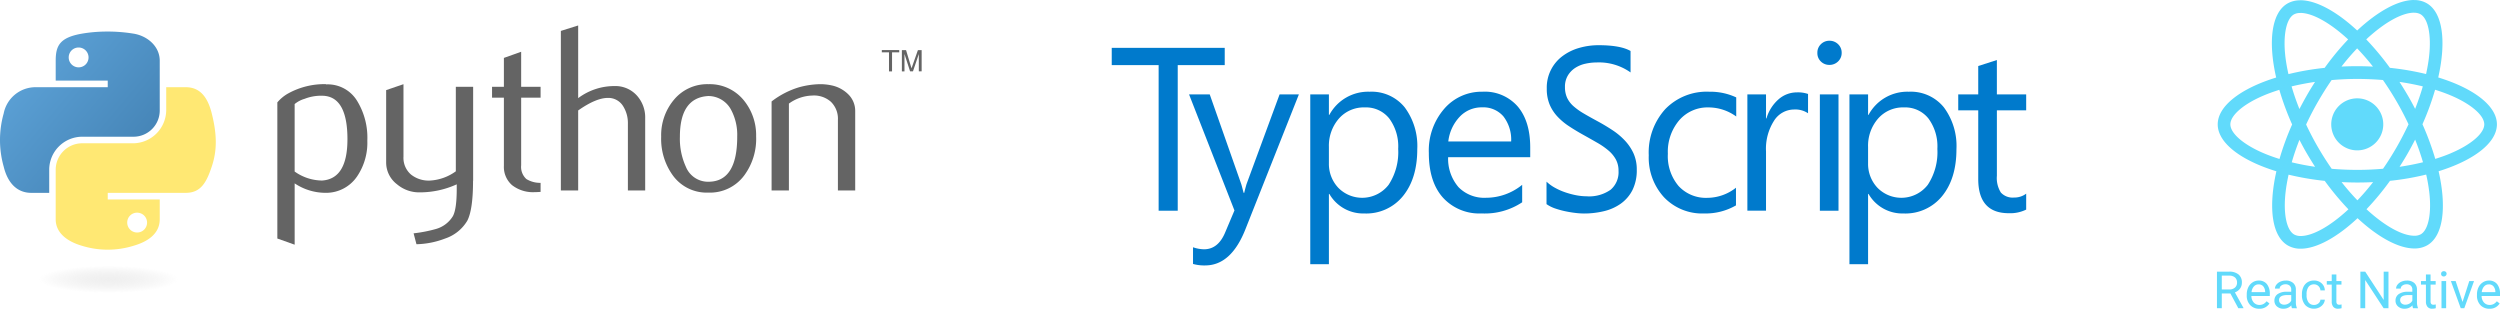 <svg xmlns="http://www.w3.org/2000/svg" xmlns:xlink="http://www.w3.org/1999/xlink" width="490.861" height="60.616" viewBox="0 0 490.861 60.616">
  <defs>
    <linearGradient id="linear-gradient" x1="0.256" y1="0.171" x2="1.581" y2="1.3" gradientUnits="objectBoundingBox">
      <stop offset="0" stop-color="#5a9fd4"/>
      <stop offset="1" stop-color="#306998"/>
    </linearGradient>
    <linearGradient id="linear-gradient-2" x1="1.415" y1="1.879" x2="0.942" y2="1.221" gradientUnits="objectBoundingBox">
      <stop offset="0" stop-color="#ffd43b"/>
      <stop offset="1" stop-color="#ffe873"/>
    </linearGradient>
    <radialGradient id="radial-gradient" cx="0.501" cy="0.498" r="0.5" gradientUnits="objectBoundingBox">
      <stop offset="0" stop-color="#b8b8b8" stop-opacity="0.498"/>
      <stop offset="1" stop-color="#7f7f7f" stop-opacity="0"/>
    </radialGradient>
  </defs>
  <g id="Group_68286" data-name="Group 68286" transform="translate(-405.717 -3658)">
    <g id="Python" transform="translate(400.124 3659.74)">
      <path id="Path_270345" data-name="Path 270345" d="M162.25,44.338q0-8.323-4.749-8.556a8.916,8.916,0,0,0-3.685.606,5.414,5.414,0,0,0-1.935,1.021V50.656a9.4,9.4,0,0,0,5.389,1.768q4.976-.329,4.977-8.087Zm3.9.23a11.769,11.769,0,0,1-1.991,7.02A7.341,7.341,0,0,1,158,54.838a10.92,10.92,0,0,1-6.117-1.858V65.02l-3.4-1.211V37.086a7.586,7.586,0,0,1,2.143-1.768A14.715,14.715,0,0,1,158,33.5l.048.048a6.754,6.754,0,0,1,6.105,3.25,13.818,13.818,0,0,1,2,7.763Z" transform="translate(-88.436 -18.718)" fill="#646464"/>
      <path id="Path_270346" data-name="Path 270346" d="M221.592,52.476q0,5.673-1.137,7.858a8.012,8.012,0,0,1-4.348,3.484,16.663,16.663,0,0,1-5.625,1.118l-.561-2.14a27.087,27.087,0,0,0,4.326-.836,5.715,5.715,0,0,0,3.4-2.556q.747-1.4.743-5.347v-.884a17.449,17.449,0,0,1-7.3,1.579,6.71,6.71,0,0,1-4.417-1.579,5.371,5.371,0,0,1-2.14-4.367V34.676l3.4-1.163V47.736a4.322,4.322,0,0,0,1.471,3.51,5.559,5.559,0,0,0,3.808,1.185,9.523,9.523,0,0,0,5-1.813V34.025h3.4V52.474Z" transform="translate(-123.12 -18.723)" fill="#646464"/>
      <path id="Path_270347" data-name="Path 270347" d="M268.623,44.32c-.4.033-.776.048-1.118.048a6.676,6.676,0,0,1-4.486-1.374,4.75,4.75,0,0,1-1.6-3.8V25.821h-2.326V23.685h2.326V18.014l3.391-1.207v6.879h3.815v2.136H264.81V39.1a3.216,3.216,0,0,0,1.025,2.7,5.187,5.187,0,0,0,2.79.747v1.768Z" transform="translate(-156.89 -8.384)" fill="#646464"/>
      <path id="Path_270348" data-name="Path 270348" d="M311.121,35.658h-3.4V22.552a6.2,6.2,0,0,0-.933-3.44,3.393,3.393,0,0,0-2.99-1.627q-2.335,0-5.839,2.463V35.657h-3.4V4.33l3.4-1.07V17.529a11.829,11.829,0,0,1,7.115-2.37,5.666,5.666,0,0,1,4.367,1.813,6.383,6.383,0,0,1,1.675,4.508V35.653Z" transform="translate(-178.845 0)" fill="#646464"/>
      <path id="Path_270349" data-name="Path 270349" d="M361.158,43.808a10.433,10.433,0,0,0-1.211-5.286,5.071,5.071,0,0,0-4.463-2.686q-5.583.323-5.579,8a13.146,13.146,0,0,0,1.167,5.873,4.69,4.69,0,0,0,4.482,2.957q5.606-.045,5.606-8.853Zm3.718.022a12.07,12.07,0,0,1-2.326,7.576,8.362,8.362,0,0,1-7.066,3.391,8.2,8.2,0,0,1-6.978-3.391,12.236,12.236,0,0,1-2.277-7.576,10.821,10.821,0,0,1,2.463-7.207,8.487,8.487,0,0,1,6.833-3.113,8.627,8.627,0,0,1,6.883,3.113,10.816,10.816,0,0,1,2.463,7.207Z" transform="translate(-210.818 -18.722)" fill="#646464"/>
      <path id="Path_270350" data-name="Path 270350" d="M419.541,54.379h-3.4V40.53a4.632,4.632,0,0,0-1.371-3.559,4.978,4.978,0,0,0-3.651-1.229,8.167,8.167,0,0,0-4.6,1.579V54.379h-3.4V36.9a16.73,16.73,0,0,1,5.393-2.786,16.463,16.463,0,0,1,4.093-.606,10.628,10.628,0,0,1,2.277.234,6.552,6.552,0,0,1,3.254,1.72,4.551,4.551,0,0,1,1.4,3.347V54.379Z" transform="translate(-246.029 -18.721)" fill="#646464"/>
      <path id="Path_270351" data-name="Path 270351" d="M26.522,6.395a29.144,29.144,0,0,0-4.882.417c-4.326.764-5.111,2.363-5.111,5.313v3.895H26.747v1.3H12.7A6.379,6.379,0,0,0,6.312,22.5a19.1,19.1,0,0,0,0,10.385c.726,3.025,2.461,5.179,5.431,5.179h3.513V33.393a6.5,6.5,0,0,1,6.384-6.349H31.846a5.149,5.149,0,0,0,5.111-5.191v-9.73c0-2.769-2.336-4.848-5.111-5.313a31.886,31.886,0,0,0-5.324-.417ZM21,9.527a1.948,1.948,0,1,1-1.917,1.953A1.939,1.939,0,0,1,21,9.527Z" transform="translate(0 -1.939)" fill="url(#linear-gradient)"/>
      <path id="Path_270352" data-name="Path 270352" d="M55.99,35.05v4.539a6.554,6.554,0,0,1-6.384,6.479H39.4a5.213,5.213,0,0,0-5.111,5.191v9.73c0,2.769,2.408,4.4,5.111,5.191a17.093,17.093,0,0,0,10.206,0c2.572-.745,5.111-2.244,5.111-5.191V57.093H44.511V55.8H59.828c2.97,0,4.078-2.071,5.111-5.179,1.067-3.2,1.021-6.281,0-10.385-.734-2.956-2.136-5.179-5.111-5.179H55.994ZM50.251,59.692a1.948,1.948,0,1,1-1.917,1.941A1.928,1.928,0,0,1,50.251,59.692Z" transform="translate(-17.761 -19.675)" fill="url(#linear-gradient-2)"/>
      <path id="Path_270353" data-name="Path 270353" d="M461.31,20.124h.6V16.391h1.41v-.445H459.9v.445h1.41v3.733m2.533,0h.508v-3.41l1.1,3.409h.566l1.15-3.4v3.4h.555V15.948h-.734l-1.257,3.58-1.072-3.58h-.821v4.177" transform="translate(-281.168 -7.851)" fill="#646464"/>
      <path id="Path_270354" data-name="Path 270354" d="M36.639,102.785c0,1.466-6.131,2.655-13.695,2.655S9.25,104.251,9.25,102.785s6.131-2.655,13.695-2.655S36.639,101.318,36.639,102.785Z" transform="translate(3.93 -49.658)" opacity="0.444" fill="url(#radial-gradient)"/>
    </g>
    <g id="TypeScript_Logo" transform="translate(624 3665.99)">
      <path id="Path_270355" data-name="Path 270355" d="M22.185,5.6H12.957V34.188H9.209V5.6H0V2.21H22.185Z" transform="translate(0 -0.805)" fill="#007acc"/>
      <path id="Path_270356" data-name="Path 270356" d="M45.5,16.63,35,43.115q-2.806,7.087-7.9,7.091a8.24,8.24,0,0,1-2.385-.292V46.635a6.8,6.8,0,0,0,2.163.4q2.768,0,4.148-3.3l1.827-4.325L23.94,16.63H28L34.176,34.2c.076.222.228.805.469,1.738h.133c.076-.355.222-.92.444-1.693L41.711,16.63H45.5Z" transform="translate(-8.757 -6.079)" fill="#007acc"/>
      <path id="Path_270357" data-name="Path 270357" d="M65.208,35.857H65.12v13.8H61.46V16.323h3.66v4.015h.089a8.648,8.648,0,0,1,7.9-4.547,8.359,8.359,0,0,1,6.888,3.063,12.7,12.7,0,0,1,2.473,8.22q0,5.727-2.784,9.177a9.282,9.282,0,0,1-7.623,3.444A7.657,7.657,0,0,1,65.208,35.857Zm-.089-9.209v3.19a6.807,6.807,0,0,0,1.839,4.807,6.566,6.566,0,0,0,9.881-.571,11.662,11.662,0,0,0,1.884-7.065,9.2,9.2,0,0,0-1.763-5.974,5.833,5.833,0,0,0-4.769-2.163,6.492,6.492,0,0,0-5.131,2.22A8.106,8.106,0,0,0,65.12,26.648Z" transform="translate(-22.48 -5.772)" fill="#007acc"/>
      <path id="Path_270358" data-name="Path 270358" d="M118.075,28.652H101.953A8.531,8.531,0,0,0,104,34.538a7.071,7.071,0,0,0,5.4,2.074,11.235,11.235,0,0,0,7.091-2.543V37.5a13.236,13.236,0,0,1-7.96,2.188,9.649,9.649,0,0,1-7.6-3.108q-2.768-3.111-2.765-8.752a12.489,12.489,0,0,1,3.019-8.683,9.686,9.686,0,0,1,7.5-3.355,8.575,8.575,0,0,1,6.932,2.9q2.454,2.9,2.454,8.048v1.915Zm-3.748-3.1a7.432,7.432,0,0,0-1.528-4.928,5.206,5.206,0,0,0-4.18-1.763,5.9,5.9,0,0,0-4.4,1.852,8.426,8.426,0,0,0-2.232,4.839Z" transform="translate(-35.904 -5.772)" fill="#007acc"/>
      <path id="Path_270359" data-name="Path 270359" d="M134.6,32.594V28.18a7.832,7.832,0,0,0,1.662,1.205,12.547,12.547,0,0,0,2.042.9,15.847,15.847,0,0,0,2.15.571,11.109,11.109,0,0,0,2,.2,7.332,7.332,0,0,0,4.725-1.281,4.508,4.508,0,0,0,1.56-3.691,4.63,4.63,0,0,0-.52-2.252,6.2,6.2,0,0,0-1.44-1.75,14.35,14.35,0,0,0-2.175-1.516q-1.256-.723-2.7-1.528-1.532-.847-2.854-1.719a12.355,12.355,0,0,1-2.3-1.915,8.043,8.043,0,0,1-1.541-2.372,7.928,7.928,0,0,1-.558-3.108,7.688,7.688,0,0,1,3.184-6.463,10.046,10.046,0,0,1,3.254-1.56A13.7,13.7,0,0,1,144.8,1.39q4.329,0,6.3,1.135V6.737a10.722,10.722,0,0,0-6.653-1.96,10.416,10.416,0,0,0-2.245.254,6,6,0,0,0-2,.837,4.6,4.6,0,0,0-1.427,1.5,4.238,4.238,0,0,0-.552,2.232,4.95,4.95,0,0,0,.419,2.118,5.148,5.148,0,0,0,1.237,1.63,12.419,12.419,0,0,0,1.991,1.427c.78.463,1.681.964,2.7,1.516q1.57.847,2.981,1.782a13.474,13.474,0,0,1,2.467,2.074,9.3,9.3,0,0,1,1.681,2.518,7.679,7.679,0,0,1,.622,3.165,8.722,8.722,0,0,1-.844,4,7.4,7.4,0,0,1-2.283,2.664,9.466,9.466,0,0,1-3.317,1.484,16.668,16.668,0,0,1-3.958.457,14.515,14.515,0,0,1-1.712-.121c-.679-.082-1.376-.2-2.08-.355a16.573,16.573,0,0,1-2.011-.577A6.8,6.8,0,0,1,134.6,32.594Z" transform="translate(-49.233 -0.505)" fill="#007acc"/>
      <path id="Path_270360" data-name="Path 270360" d="M183.374,38.109a11.916,11.916,0,0,1-6.241,1.586,10.34,10.34,0,0,1-7.883-3.177,11.522,11.522,0,0,1-3-8.239,12.656,12.656,0,0,1,3.235-9.063,11.307,11.307,0,0,1,8.632-3.425,12.055,12.055,0,0,1,5.308,1.116v3.748a9.27,9.27,0,0,0-5.442-1.782,7.339,7.339,0,0,0-5.74,2.512A9.539,9.539,0,0,0,170,27.974a9.06,9.06,0,0,0,2.106,6.33,7.279,7.279,0,0,0,5.651,2.321,9.157,9.157,0,0,0,5.619-1.985v3.469Z" transform="translate(-60.809 -5.772)" fill="#007acc"/>
      <path id="Path_270361" data-name="Path 270361" d="M208.691,20.093a4.488,4.488,0,0,0-2.765-.736,4.666,4.666,0,0,0-3.913,2.207,10.208,10.208,0,0,0-1.573,6.019V39.222h-3.66V16.39h3.66V21.1h.089a7.929,7.929,0,0,1,2.385-3.755,5.434,5.434,0,0,1,3.59-1.351,5.974,5.974,0,0,1,2.188.311Z" transform="translate(-71.976 -5.845)" fill="#007acc"/>
      <path id="Path_270362" data-name="Path 270362" d="M220.816,4.754a2.332,2.332,0,0,1-1.674-.666,2.242,2.242,0,0,1-.691-1.693,2.29,2.29,0,0,1,.691-1.706A2.318,2.318,0,0,1,220.816.01a2.38,2.38,0,0,1,1.706.679,2.277,2.277,0,0,1,.7,1.706,2.267,2.267,0,0,1-.7,1.674A2.386,2.386,0,0,1,220.816,4.754ZM222.6,33.383h-3.66V10.551h3.66Z" transform="translate(-79.903)" fill="#007acc"/>
      <path id="Path_270363" data-name="Path 270363" d="M232.128,35.857h-.089v13.8H228.38V16.323h3.659v4.015h.089a8.648,8.648,0,0,1,7.9-4.547,8.359,8.359,0,0,1,6.888,3.063,12.7,12.7,0,0,1,2.473,8.22q0,5.727-2.784,9.177a9.282,9.282,0,0,1-7.623,3.444A7.657,7.657,0,0,1,232.128,35.857Zm-.089-9.209v3.19a6.807,6.807,0,0,0,1.839,4.807,6.566,6.566,0,0,0,9.881-.571,11.662,11.662,0,0,0,1.884-7.065,9.2,9.2,0,0,0-1.763-5.974,5.833,5.833,0,0,0-4.769-2.163,6.491,6.491,0,0,0-5.131,2.22A8.107,8.107,0,0,0,232.039,26.648Z" transform="translate(-83.535 -5.772)" fill="#007acc"/>
      <path id="Path_270364" data-name="Path 270364" d="M275.4,35.345a7.05,7.05,0,0,1-3.412.71q-5.993,0-6-6.691V15.855H262.06v-3.12h3.926V7.16l3.659-1.18v6.755H275.4v3.12h-5.752V28.717a5.343,5.343,0,0,0,.78,3.279,3.118,3.118,0,0,0,2.588.983,3.829,3.829,0,0,0,2.385-.761Z" transform="translate(-95.854 -2.184)" fill="#007acc"/>
    </g>
    <g id="react-native-1" transform="translate(170.914 3384.925)">
      <path id="Path_270366" data-name="Path 270366" d="M730.822,297.491c0-3.632-4.548-7.073-11.521-9.208,1.609-7.107.894-12.761-2.257-14.572a4.9,4.9,0,0,0-2.5-.626v2.492a2.587,2.587,0,0,1,1.274.291c1.52.872,2.179,4.19,1.665,8.459-.123,1.05-.324,2.157-.57,3.285a54.166,54.166,0,0,0-7.1-1.218,54.492,54.492,0,0,0-4.649-5.587c3.643-3.386,7.062-5.241,9.387-5.241v-2.492c-3.073,0-7.1,2.19-11.163,5.99-4.068-3.777-8.09-5.945-11.163-5.945v2.492c2.313,0,5.744,1.844,9.386,5.207A52.777,52.777,0,0,0,697,286.4a52.18,52.18,0,0,0-7.107,1.229c-.257-1.117-.447-2.2-.581-3.241-.525-4.269.123-7.588,1.632-8.47a2.486,2.486,0,0,1,1.285-.291v-2.492a4.982,4.982,0,0,0-2.525.626c-3.14,1.81-3.844,7.453-2.224,14.538-6.951,2.146-11.476,5.576-11.476,9.2s4.548,7.074,11.521,9.208c-1.609,7.107-.894,12.761,2.257,14.572a4.913,4.913,0,0,0,2.514.626c3.073,0,7.1-2.19,11.163-5.989,4.068,3.777,8.09,5.945,11.163,5.945a4.982,4.982,0,0,0,2.526-.626c3.14-1.81,3.844-7.453,2.224-14.538C726.3,304.554,730.822,301.112,730.822,297.491Zm-14.549-7.453c-.414,1.442-.927,2.928-1.509,4.414-.458-.894-.939-1.788-1.464-2.682s-1.062-1.766-1.609-2.615C713.278,289.39,714.809,289.68,716.273,290.038Zm-5.118,11.9c-.872,1.509-1.765,2.939-2.693,4.269-1.665.145-3.352.223-5.051.223s-3.375-.078-5.028-.212q-1.391-1.995-2.7-4.246c-.849-1.464-1.62-2.95-2.324-4.447.693-1.5,1.475-2.995,2.313-4.459.872-1.508,1.765-2.939,2.693-4.269,1.665-.145,3.352-.224,5.051-.224s3.375.078,5.029.212q1.391,1.995,2.7,4.246c.849,1.464,1.62,2.95,2.324,4.448C712.764,298.977,711.993,300.475,711.155,301.939Zm3.609-1.453q.88,2.184,1.542,4.447c-1.464.358-3.006.659-4.6.894.547-.86,1.095-1.743,1.609-2.648S714.306,301.38,714.764,300.486Zm-11.331,11.923a46.092,46.092,0,0,1-3.106-3.576c1.006.045,2.034.078,3.073.078s2.09-.022,3.107-.078A43.641,43.641,0,0,1,703.433,312.409Zm-8.314-6.582c-1.587-.235-3.118-.525-4.581-.883.413-1.442.928-2.928,1.509-4.414.458.894.939,1.788,1.464,2.682S694.572,304.978,695.12,305.828Zm8.258-23.254a46.027,46.027,0,0,1,3.106,3.576c-1.006-.045-2.034-.078-3.073-.078s-2.09.022-3.106.078A43.656,43.656,0,0,1,703.378,282.573Zm-8.269,6.582c-.547.86-1.095,1.743-1.609,2.648s-.995,1.788-1.453,2.682q-.88-2.184-1.542-4.447C691.968,289.691,693.51,289.39,695.108,289.155ZM685,303.146c-3.956-1.687-6.515-3.9-6.515-5.654s2.559-3.978,6.515-5.654c.961-.414,2.011-.782,3.1-1.129a53.677,53.677,0,0,0,2.514,6.805,52.9,52.9,0,0,0-2.481,6.772C687.018,303.939,685.968,303.559,685,303.146Zm6.012,15.968c-1.52-.872-2.179-4.19-1.665-8.459.123-1.05.324-2.157.57-3.285a54.122,54.122,0,0,0,7.1,1.218,54.508,54.508,0,0,0,4.649,5.587c-3.643,3.386-7.062,5.241-9.387,5.241A2.665,2.665,0,0,1,691.007,319.114Zm26.506-8.515c.525,4.269-.123,7.587-1.632,8.47a2.487,2.487,0,0,1-1.285.291c-2.313,0-5.744-1.844-9.386-5.207a52.763,52.763,0,0,0,4.615-5.576,52.18,52.18,0,0,0,7.107-1.229A31.271,31.271,0,0,1,717.513,310.6Zm4.3-7.453c-.961.414-2.011.782-3.1,1.129a53.669,53.669,0,0,0-2.514-6.805,52.845,52.845,0,0,0,2.481-6.772c1.106.346,2.157.726,3.14,1.14,3.956,1.687,6.515,3.9,6.515,5.654s-2.57,3.978-6.526,5.654Z" transform="translate(-5.764)" fill="#61dafb"/>
      <path id="Path_270367" data-name="Path 270367" d="M697.636,1056.063a5.107,5.107,0,1,0-5.107-5.107A5.107,5.107,0,0,0,697.636,1056.063Zm-24.91,28.091h-1.686v2.9h-.951v-7.177h2.376a2.8,2.8,0,0,1,1.863.552,1.982,1.982,0,0,1,.656,1.607,1.924,1.924,0,0,1-.365,1.168,2.146,2.146,0,0,1-1.006.744L675.3,1087v.059h-1.015Zm-1.686-.774h1.454a1.633,1.633,0,0,0,1.119-.365,1.229,1.229,0,0,0,.419-.976,1.293,1.293,0,0,0-.4-1.02,1.673,1.673,0,0,0-1.144-.36h-1.449Zm7.344,3.776a2.334,2.334,0,0,1-1.765-.71,2.653,2.653,0,0,1-.68-1.907v-.168a3.206,3.206,0,0,1,.3-1.415,2.366,2.366,0,0,1,.848-.976,2.133,2.133,0,0,1,1.183-.355,2,2,0,0,1,1.617.685,2.966,2.966,0,0,1,.577,1.962v.38h-3.613a1.912,1.912,0,0,0,.458,1.277,1.46,1.46,0,0,0,1.124.483,1.587,1.587,0,0,0,.818-.2,2.054,2.054,0,0,0,.587-.522l.557.434A2.24,2.24,0,0,1,678.384,1087.156Zm-.113-4.781a1.213,1.213,0,0,0-.927.4,1.941,1.941,0,0,0-.463,1.124h2.672v-.069a1.726,1.726,0,0,0-.375-1.075A1.143,1.143,0,0,0,678.27,1082.375Zm6.546,4.683a1.9,1.9,0,0,1-.128-.562,2.035,2.035,0,0,1-1.518.661,1.9,1.9,0,0,1-1.3-.444,1.454,1.454,0,0,1-.5-1.134,1.5,1.5,0,0,1,.631-1.291,2.985,2.985,0,0,1,1.784-.464h.887v-.419a1.016,1.016,0,0,0-.286-.759,1.143,1.143,0,0,0-.843-.286,1.328,1.328,0,0,0-.818.246.726.726,0,0,0-.33.6h-.917a1.257,1.257,0,0,1,.281-.769,1.95,1.95,0,0,1,.769-.591,2.606,2.606,0,0,1,1.069-.217,2.1,2.1,0,0,1,1.444.464,1.655,1.655,0,0,1,.542,1.267v2.455a3,3,0,0,0,.187,1.168v.079Zm-1.513-.695a1.6,1.6,0,0,0,.813-.222,1.344,1.344,0,0,0,.557-.577v-1.094h-.715q-1.676,0-1.676.981a.831.831,0,0,0,.286.67A1.1,1.1,0,0,0,683.3,1086.363Zm5.851.049a1.314,1.314,0,0,0,.853-.3,1.04,1.04,0,0,0,.4-.739h.863a1.655,1.655,0,0,1-.316.873,2.073,2.073,0,0,1-.779.66,2.372,2.372,0,0,1-2.76-.478,2.913,2.913,0,0,1-.641-1.991v-.153a3.209,3.209,0,0,1,.286-1.385,2.182,2.182,0,0,1,.818-.942,2.342,2.342,0,0,1,1.267-.335,2.129,2.129,0,0,1,1.489.537,1.917,1.917,0,0,1,.636,1.395h-.863a1.242,1.242,0,0,0-.394-.848,1.206,1.206,0,0,0-.868-.335,1.28,1.28,0,0,0-1.079.5,2.35,2.35,0,0,0-.38,1.444v.172a2.3,2.3,0,0,0,.38,1.42A1.282,1.282,0,0,0,689.154,1086.412Zm4.382-5.979v1.291h1v.7h-1v3.307a.749.749,0,0,0,.133.483.565.565,0,0,0,.453.158,2.208,2.208,0,0,0,.434-.059v.739a2.645,2.645,0,0,1-.7.1,1.136,1.136,0,0,1-.922-.37,1.589,1.589,0,0,1-.31-1.05v-3.307h-.971v-.7h.971v-1.291Zm10.228,6.625h-.951l-3.613-5.531v5.531h-.951v-7.177h.951l3.623,5.555v-5.555h.942Zm4.831,0a1.905,1.905,0,0,1-.128-.562,2.035,2.035,0,0,1-1.518.661,1.9,1.9,0,0,1-1.3-.444,1.454,1.454,0,0,1-.5-1.134,1.5,1.5,0,0,1,.631-1.291,2.984,2.984,0,0,1,1.784-.464h.887v-.419a1.015,1.015,0,0,0-.286-.759,1.142,1.142,0,0,0-.843-.286,1.328,1.328,0,0,0-.818.246.726.726,0,0,0-.33.6h-.917a1.257,1.257,0,0,1,.281-.769,1.95,1.95,0,0,1,.769-.591,2.606,2.606,0,0,1,1.069-.217,2.1,2.1,0,0,1,1.444.464,1.655,1.655,0,0,1,.542,1.267v2.455a3,3,0,0,0,.187,1.168v.079Zm-1.513-.695a1.6,1.6,0,0,0,.813-.222,1.344,1.344,0,0,0,.557-.577v-1.094h-.715q-1.676,0-1.676.981a.831.831,0,0,0,.286.67A1.1,1.1,0,0,0,707.081,1086.363Zm4.949-5.93v1.291h1v.7h-1v3.307a.749.749,0,0,0,.133.483.565.565,0,0,0,.453.158,2.212,2.212,0,0,0,.434-.059v.739a2.648,2.648,0,0,1-.7.1,1.136,1.136,0,0,1-.922-.37,1.589,1.589,0,0,1-.31-1.05v-3.307h-.971v-.7h.971v-1.291Zm3.056,6.625h-.912v-5.333h.912Zm-.986-6.748a.551.551,0,0,1,.133-.375.611.611,0,0,1,.808,0,.539.539,0,0,1,.138.375.566.566,0,0,1-.946.37A.533.533,0,0,1,714.1,1080.31Zm4.21,5.511,1.321-4.1h.932l-1.912,5.333h-.7l-1.932-5.333h.932Zm5.274,1.336a2.334,2.334,0,0,1-1.765-.71,2.652,2.652,0,0,1-.68-1.907v-.168a3.207,3.207,0,0,1,.3-1.415,2.364,2.364,0,0,1,.848-.976,2.133,2.133,0,0,1,1.183-.355,2,2,0,0,1,1.617.685,2.967,2.967,0,0,1,.577,1.962v.38h-3.613a1.912,1.912,0,0,0,.458,1.277,1.46,1.46,0,0,0,1.124.483,1.588,1.588,0,0,0,.818-.2,2.055,2.055,0,0,0,.587-.522l.557.434A2.24,2.24,0,0,1,723.584,1087.156Zm-.113-4.781a1.213,1.213,0,0,0-.927.4,1.939,1.939,0,0,0-.463,1.124h2.671v-.069a1.727,1.727,0,0,0-.375-1.075A1.142,1.142,0,0,0,723.47,1082.375Z" transform="translate(0 -753.465)" fill="#61dafb"/>
    </g>
  </g>
</svg>
